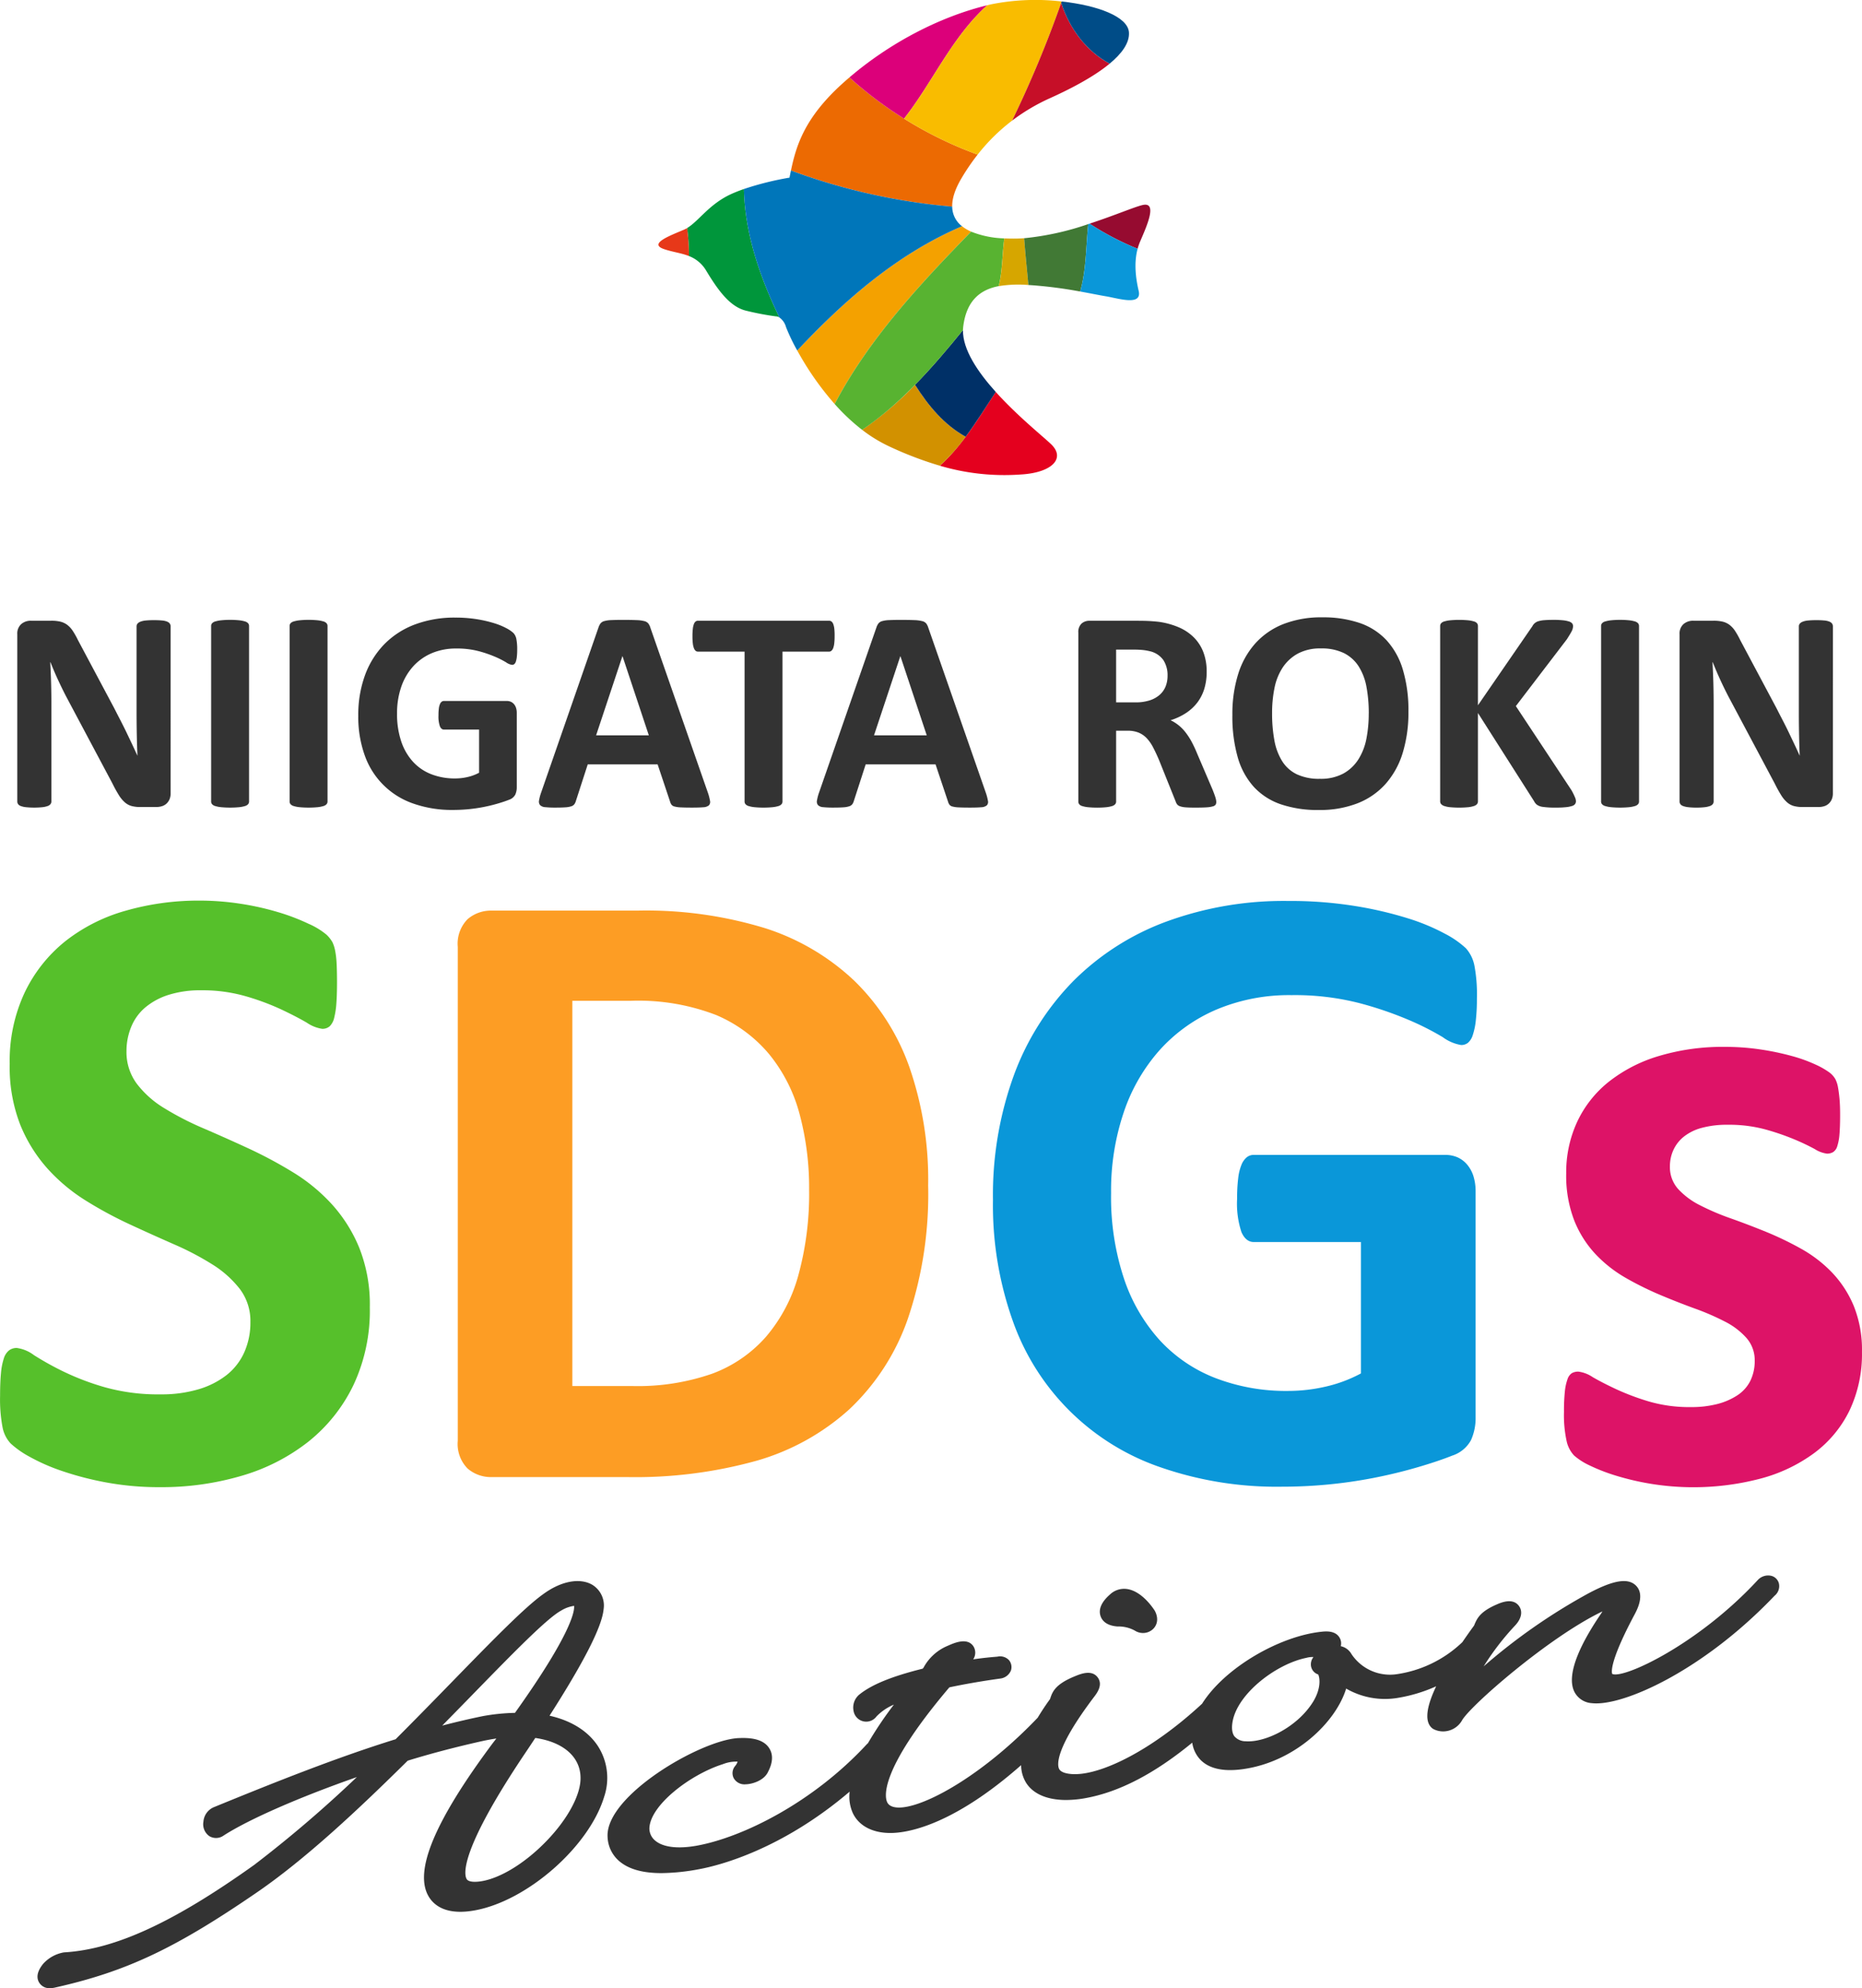 <svg xmlns="http://www.w3.org/2000/svg" width="520.756" height="555.803" viewBox="0 0 520.756 555.803">
  <g id="グループ_3552" data-name="グループ 3552" transform="translate(-460 -173.708)">
    <g id="グループ_1073" data-name="グループ 1073" transform="translate(460 173.708)">
      <g id="グループ_9" data-name="グループ 9" transform="translate(0 172.577)">
        <g id="グループ_8" data-name="グループ 8" transform="translate(0)">
          <g id="グループ_1" data-name="グループ 1" transform="translate(4.825)">
            <path id="パス_1" data-name="パス 1" d="M364.566,307.273a4.063,4.063,0,0,1-.323,1.647,3.46,3.46,0,0,1-.861,1.2,3.324,3.324,0,0,1-1.288.705,5.276,5.276,0,0,1-1.506.218h-4.5a9.1,9.1,0,0,1-2.43-.281,4.761,4.761,0,0,1-1.892-1.025,8.773,8.773,0,0,1-1.668-2.009,36.456,36.456,0,0,1-1.808-3.276l-12.941-24.313q-1.124-2.17-2.289-4.683t-2.081-4.883H330.9q.156,2.9.239,5.765t.081,5.929v27.209a1.249,1.249,0,0,1-.221.723,1.637,1.637,0,0,1-.765.544,6.061,6.061,0,0,1-1.465.341,22.743,22.743,0,0,1-4.712,0,5.636,5.636,0,0,1-1.447-.341,1.489,1.489,0,0,1-.723-.544,1.273,1.273,0,0,1-.2-.723v-46.74a3.514,3.514,0,0,1,1.1-2.831,4.037,4.037,0,0,1,2.716-.944h5.667a10.827,10.827,0,0,1,2.571.26,5.37,5.37,0,0,1,1.868.864,6.754,6.754,0,0,1,1.561,1.668,22.2,22.2,0,0,1,1.485,2.633L348.786,283.4q.882,1.733,1.746,3.4t1.668,3.335q.8,1.67,1.561,3.276t1.483,3.216h.042q-.125-2.81-.182-5.869t-.06-5.828V260.53a1.177,1.177,0,0,1,.242-.723,1.948,1.948,0,0,1,.8-.562,5.317,5.317,0,0,1,1.486-.343,23.342,23.342,0,0,1,2.373-.1,22.409,22.409,0,0,1,2.292.1,4.57,4.57,0,0,1,1.428.343,1.617,1.617,0,0,1,.7.562,1.322,1.322,0,0,1,.2.723Z" transform="translate(-321.674 -258.014)" fill="#333"/>
            <path id="パス_2" data-name="パス 2" d="M353.123,309.57a1.126,1.126,0,0,1-.26.723,1.819,1.819,0,0,1-.864.52,8.246,8.246,0,0,1-1.605.323,27.217,27.217,0,0,1-5.125,0,8.29,8.29,0,0,1-1.629-.323,1.819,1.819,0,0,1-.864-.52,1.112,1.112,0,0,1-.26-.723V260.46a1.118,1.118,0,0,1,.26-.723,1.85,1.85,0,0,1,.885-.52,8.89,8.89,0,0,1,1.629-.323,22.238,22.238,0,0,1,2.531-.122,23,23,0,0,1,2.573.122,8.438,8.438,0,0,1,1.605.323,1.861,1.861,0,0,1,.864.52,1.132,1.132,0,0,1,.26.723Z" transform="translate(-288.292 -258.064)" fill="#333"/>
            <path id="パス_3" data-name="パス 3" d="M361.556,309.57a1.112,1.112,0,0,1-.26.723,1.819,1.819,0,0,1-.864.52,8.244,8.244,0,0,1-1.605.323,27.188,27.188,0,0,1-5.123,0,8.29,8.29,0,0,1-1.629-.323,1.808,1.808,0,0,1-.864-.52,1.112,1.112,0,0,1-.26-.723V260.46a1.118,1.118,0,0,1,.26-.723,1.829,1.829,0,0,1,.885-.52,8.889,8.889,0,0,1,1.629-.323,22.191,22.191,0,0,1,2.529-.122,23,23,0,0,1,2.573.122,8.435,8.435,0,0,1,1.605.323,1.84,1.84,0,0,1,.864.52,1.118,1.118,0,0,1,.26.723Z" transform="translate(-274.781 -258.064)" fill="#333"/>
            <path id="パス_4" data-name="パス 4" d="M402.78,267.483a17.317,17.317,0,0,1-.1,2.011,6.271,6.271,0,0,1-.281,1.348,1.536,1.536,0,0,1-.442.7.993.993,0,0,1-.622.2,3.9,3.9,0,0,1-1.689-.723,25.555,25.555,0,0,0-3.1-1.561,33.374,33.374,0,0,0-4.6-1.561,23.894,23.894,0,0,0-6.208-.723,17.28,17.28,0,0,0-6.835,1.3,14.9,14.9,0,0,0-5.224,3.7,16.509,16.509,0,0,0-3.338,5.747,22.441,22.441,0,0,0-1.163,7.415,23.766,23.766,0,0,0,1.184,7.857,15.89,15.89,0,0,0,3.317,5.685,13.58,13.58,0,0,0,5.125,3.455,18.029,18.029,0,0,0,6.611,1.166,15.338,15.338,0,0,0,3.494-.4,12.825,12.825,0,0,0,3.216-1.2V289.834h-9.837q-.726,0-1.124-.905a8.281,8.281,0,0,1-.4-3.075,14.289,14.289,0,0,1,.1-1.886,4.455,4.455,0,0,1,.3-1.225,1.667,1.667,0,0,1,.481-.684,1.009,1.009,0,0,1,.643-.221h17.564a2.885,2.885,0,0,1,1.145.221,2.536,2.536,0,0,1,.882.663,3.04,3.04,0,0,1,.583,1.064,4.655,4.655,0,0,1,.2,1.428v20.7a4.944,4.944,0,0,1-.421,2.11,3.016,3.016,0,0,1-1.728,1.426q-1.3.523-3.237,1.088t-4,.963q-2.084.4-4.178.6t-4.241.2a32.506,32.506,0,0,1-11.151-1.787,21.9,21.9,0,0,1-13.565-13.464,31.766,31.766,0,0,1-1.808-11.073,32.176,32.176,0,0,1,1.928-11.474,24.353,24.353,0,0,1,5.464-8.64,23.642,23.642,0,0,1,8.541-5.445,31.46,31.46,0,0,1,11.153-1.889,37.723,37.723,0,0,1,6.148.463,35.119,35.119,0,0,1,4.842,1.127,19.332,19.332,0,0,1,3.437,1.426,8.782,8.782,0,0,1,1.907,1.327,3.39,3.39,0,0,1,.781,1.587A14.374,14.374,0,0,1,402.78,267.483Z" transform="translate(-262.957 -258.457)" fill="#333"/>
            <path id="パス_5" data-name="パス 5" d="M425.007,307.074a13.96,13.96,0,0,1,.6,2.292,1.385,1.385,0,0,1-.323,1.264,2.606,2.606,0,0,1-1.561.52q-1.124.1-3.093.1-2.049,0-3.192-.062a7.8,7.8,0,0,1-1.751-.239,1.576,1.576,0,0,1-.843-.5,2.682,2.682,0,0,1-.4-.843l-3.494-10.448H391.411l-3.294,10.167a3.284,3.284,0,0,1-.424.944,1.706,1.706,0,0,1-.843.6,6.234,6.234,0,0,1-1.647.3c-.71.052-1.642.081-2.794.081a26.179,26.179,0,0,1-2.89-.122,2.191,2.191,0,0,1-1.447-.583,1.553,1.553,0,0,1-.281-1.3,13,13,0,0,1,.6-2.25l16.034-46.136a4.127,4.127,0,0,1,.562-1.1,2.013,2.013,0,0,1,1.028-.643,7.935,7.935,0,0,1,1.946-.281q1.245-.062,3.3-.062,2.365,0,3.775.062a10.022,10.022,0,0,1,2.188.281,2.105,2.105,0,0,1,1.127.663,3.857,3.857,0,0,1,.583,1.2Zm-23.868-38.136H401.1l-7.355,22.115h14.749Z" transform="translate(-231.857 -258.06)" fill="#333"/>
            <path id="パス_6" data-name="パス 6" d="M434.016,263.206a17.5,17.5,0,0,1-.1,1.99,5.64,5.64,0,0,1-.3,1.327,1.766,1.766,0,0,1-.5.744,1.036,1.036,0,0,1-.663.242H419.438v41.916a1.126,1.126,0,0,1-.26.723,1.819,1.819,0,0,1-.864.52,8.287,8.287,0,0,1-1.629.323,26.96,26.96,0,0,1-5.1,0,8.226,8.226,0,0,1-1.626-.323,1.8,1.8,0,0,1-.864-.52,1.112,1.112,0,0,1-.26-.723V267.506H395.825a1,1,0,0,1-.684-.242,1.8,1.8,0,0,1-.481-.744,5.163,5.163,0,0,1-.3-1.327,16.917,16.917,0,0,1-.1-1.99,17.976,17.976,0,0,1,.1-2.05,5.06,5.06,0,0,1,.3-1.345,1.672,1.672,0,0,1,.481-.726,1.077,1.077,0,0,1,.684-.219h36.65a1.108,1.108,0,0,1,.663.219,1.633,1.633,0,0,1,.5.726,5.562,5.562,0,0,1,.3,1.345A18.011,18.011,0,0,1,434.016,263.206Z" transform="translate(-205.42 -257.916)" fill="#333"/>
            <path id="パス_7" data-name="パス 7" d="M454.882,307.074a14.28,14.28,0,0,1,.6,2.292,1.391,1.391,0,0,1-.32,1.264,2.64,2.64,0,0,1-1.561.52q-1.128.1-3.093.1-2.049,0-3.195-.062a7.756,7.756,0,0,1-1.748-.239,1.56,1.56,0,0,1-.84-.5,2.6,2.6,0,0,1-.4-.843l-3.5-10.448H421.291L418,309.324a3.286,3.286,0,0,1-.424.944,1.7,1.7,0,0,1-.846.6,6.234,6.234,0,0,1-1.647.3c-.713.052-1.642.081-2.792.081a26.271,26.271,0,0,1-2.9-.122,2.2,2.2,0,0,1-1.447-.583,1.551,1.551,0,0,1-.278-1.3,13,13,0,0,1,.6-2.25L424.3,260.862a3.981,3.981,0,0,1,.562-1.1,2,2,0,0,1,1.025-.643,7.957,7.957,0,0,1,1.951-.281q1.241-.062,3.294-.062,2.369,0,3.775.062a10.045,10.045,0,0,1,2.191.281,2.1,2.1,0,0,1,1.127.663,4.005,4.005,0,0,1,.583,1.2Zm-23.873-38.136h-.039l-7.352,22.115h14.749Z" transform="translate(-184.003 -258.06)" fill="#333"/>
            <path id="パス_8" data-name="パス 8" d="M474.324,309.5a1.569,1.569,0,0,1-.161.744,1.3,1.3,0,0,1-.762.5,7.7,7.7,0,0,1-1.769.281q-1.167.078-3.177.081-1.686,0-2.693-.081a5.99,5.99,0,0,1-1.587-.3,1.711,1.711,0,0,1-.825-.562,3.017,3.017,0,0,1-.4-.822l-4.665-11.614q-.843-1.971-1.647-3.5a11.232,11.232,0,0,0-1.787-2.552,6.589,6.589,0,0,0-2.271-1.545,7.851,7.851,0,0,0-2.974-.52h-3.291v19.815a1.126,1.126,0,0,1-.26.723,1.82,1.82,0,0,1-.864.52,8.311,8.311,0,0,1-1.608.323,27.158,27.158,0,0,1-5.123,0,8.285,8.285,0,0,1-1.629-.323,1.658,1.658,0,0,1-.843-.52,1.165,1.165,0,0,1-.242-.723V262.2a3.216,3.216,0,0,1,.905-2.552,3.27,3.27,0,0,1,2.227-.78h13.464q2.049,0,3.382.081c.882.055,1.689.122,2.409.2a22.011,22.011,0,0,1,5.646,1.525,13.561,13.561,0,0,1,4.262,2.833,11.821,11.821,0,0,1,2.672,4.139,15.116,15.116,0,0,1,.926,5.484,16.125,16.125,0,0,1-.663,4.764,12.246,12.246,0,0,1-1.951,3.838,12.849,12.849,0,0,1-3.174,2.932,17.185,17.185,0,0,1-4.3,2.011,11.985,11.985,0,0,1,2.188,1.366,11.677,11.677,0,0,1,1.928,1.949,18.917,18.917,0,0,1,1.709,2.6,34.09,34.09,0,0,1,1.561,3.317l4.384,10.248q.6,1.53.8,2.23A4.463,4.463,0,0,1,474.324,309.5ZM460.7,274.211a7.751,7.751,0,0,0-1.166-4.342,6.345,6.345,0,0,0-3.817-2.49,14.989,14.989,0,0,0-1.821-.323,26.408,26.408,0,0,0-2.831-.122h-4.753v14.749H451.7a12.943,12.943,0,0,0,3.939-.541,7.832,7.832,0,0,0,2.81-1.527,6.249,6.249,0,0,0,1.689-2.342A7.957,7.957,0,0,0,460.7,274.211Z" transform="translate(-138.988 -257.909)" fill="#333"/>
            <path id="パス_9" data-name="パス 9" d="M501.541,284.834a38.561,38.561,0,0,1-1.608,11.575,23.353,23.353,0,0,1-4.782,8.658,20.582,20.582,0,0,1-7.857,5.424,29.053,29.053,0,0,1-10.831,1.868,31.928,31.928,0,0,1-10.589-1.587,18.333,18.333,0,0,1-7.545-4.842,20.735,20.735,0,0,1-4.522-8.279,41.559,41.559,0,0,1-1.506-11.895,37.29,37.29,0,0,1,1.608-11.354,23.128,23.128,0,0,1,4.782-8.586,20.882,20.882,0,0,1,7.857-5.427A28.984,28.984,0,0,1,477.42,258.5a31.744,31.744,0,0,1,10.428,1.561,18.391,18.391,0,0,1,7.545,4.821,21.046,21.046,0,0,1,4.581,8.221A39.63,39.63,0,0,1,501.541,284.834Zm-11.094.562a40,40,0,0,0-.643-7.454,16.114,16.114,0,0,0-2.191-5.747,10.486,10.486,0,0,0-4.119-3.7,14.165,14.165,0,0,0-6.431-1.3,13.163,13.163,0,0,0-6.5,1.465,12,12,0,0,0-4.223,3.918,16.174,16.174,0,0,0-2.269,5.724,34.862,34.862,0,0,0-.663,6.934,41.253,41.253,0,0,0,.643,7.654,16.442,16.442,0,0,0,2.17,5.807,9.942,9.942,0,0,0,4.1,3.679,14.606,14.606,0,0,0,6.47,1.267,13.283,13.283,0,0,0,6.5-1.449,11.633,11.633,0,0,0,4.22-3.939,16.587,16.587,0,0,0,2.271-5.807,36.1,36.1,0,0,0,.656-7.04Z" transform="translate(-112.461 -258.499)" fill="#333"/>
            <path id="パス_10" data-name="パス 10" d="M512.608,309.457a1.4,1.4,0,0,1-.221.78,1.612,1.612,0,0,1-.843.562,8.1,8.1,0,0,1-1.707.341,25.226,25.226,0,0,1-2.734.122,24.5,24.5,0,0,1-3.757-.2,3.7,3.7,0,0,1-1.649-.6,2.83,2.83,0,0,1-.781-.963L485.2,284.819V309.5a1.255,1.255,0,0,1-.242.762,1.837,1.837,0,0,1-.846.544,7.54,7.54,0,0,1-1.605.341,27.178,27.178,0,0,1-5.123,0,7.406,7.406,0,0,1-1.629-.341,1.951,1.951,0,0,1-.864-.544,1.16,1.16,0,0,1-.26-.762v-48.99a1.167,1.167,0,0,1,.26-.765,1.8,1.8,0,0,1,.864-.52,8.243,8.243,0,0,1,1.629-.323,27.183,27.183,0,0,1,5.123,0,8.447,8.447,0,0,1,1.605.323,1.674,1.674,0,0,1,.846.52,1.257,1.257,0,0,1,.242.765v22.143l15.231-22.115a2.74,2.74,0,0,1,1.725-1.4,7.815,7.815,0,0,1,1.647-.278c.666-.055,1.524-.083,2.57-.083a24.437,24.437,0,0,1,2.654.122,8.115,8.115,0,0,1,1.668.341,1.835,1.835,0,0,1,.864.544,1.188,1.188,0,0,1,.239.723,3.123,3.123,0,0,1-.362,1.408q-.363.722-1.366,2.289L495.8,282.883l15.553,23.512a18.459,18.459,0,0,1,1.067,2.188A2.891,2.891,0,0,1,512.608,309.457Z" transform="translate(-76.679 -258.07)" fill="#333"/>
            <path id="パス_11" data-name="パス 11" d="M502.542,309.57a1.126,1.126,0,0,1-.26.723,1.819,1.819,0,0,1-.864.52,8.332,8.332,0,0,1-1.611.323,27.189,27.189,0,0,1-5.123,0,8.255,8.255,0,0,1-1.629-.323,1.838,1.838,0,0,1-.864-.52,1.1,1.1,0,0,1-.26-.723V260.46a1.1,1.1,0,0,1,.26-.723,1.809,1.809,0,0,1,.882-.52,8.889,8.889,0,0,1,1.629-.323,22.235,22.235,0,0,1,2.531-.122,22.957,22.957,0,0,1,2.571.122,8.488,8.488,0,0,1,1.61.323,1.84,1.84,0,0,1,.864.52,1.132,1.132,0,0,1,.26.723Z" transform="translate(-48.971 -258.064)" fill="#333"/>
            <path id="パス_12" data-name="パス 12" d="M543.25,307.273a4.062,4.062,0,0,1-.323,1.647,3.467,3.467,0,0,1-.864,1.2,3.333,3.333,0,0,1-1.285.705,5.277,5.277,0,0,1-1.507.218h-4.5a9.1,9.1,0,0,1-2.43-.281,4.782,4.782,0,0,1-1.889-1.025,8.768,8.768,0,0,1-1.668-2.009,36.466,36.466,0,0,1-1.808-3.276l-12.941-24.313q-1.132-2.17-2.289-4.683t-2.081-4.883h-.081q.16,2.9.242,5.765t.081,5.929v27.209a1.231,1.231,0,0,1-.221.723,1.654,1.654,0,0,1-.765.544,6.061,6.061,0,0,1-1.465.341,19.018,19.018,0,0,1-2.37.122,18.537,18.537,0,0,1-2.341-.122,5.66,5.66,0,0,1-1.447-.341,1.488,1.488,0,0,1-.723-.544,1.293,1.293,0,0,1-.2-.723v-46.74a3.513,3.513,0,0,1,1.1-2.831,4.041,4.041,0,0,1,2.716-.944h5.664a10.812,10.812,0,0,1,2.57.26,5.312,5.312,0,0,1,1.871.864,6.755,6.755,0,0,1,1.561,1.668,22.165,22.165,0,0,1,1.483,2.633L527.474,283.4q.878,1.733,1.746,3.4t1.67,3.335q.8,1.67,1.561,3.276t1.486,3.216h.039q-.121-2.81-.18-5.869t-.06-5.828V260.53a1.173,1.173,0,0,1,.24-.723,1.948,1.948,0,0,1,.807-.562,5.3,5.3,0,0,1,1.485-.343,23.26,23.26,0,0,1,2.37-.1,21.754,21.754,0,0,1,2.292.1,4.586,4.586,0,0,1,1.428.343,1.659,1.659,0,0,1,.7.562,1.367,1.367,0,0,1,.2.723Z" transform="translate(-35.465 -258.014)" fill="#333"/>
          </g>
          <g id="グループ_1010" data-name="グループ 1010" transform="translate(10.488 267.834)">
            <path id="パス_1351" data-name="パス 1351" d="M467.055,399.689c9.736-15.207,14.689-24.966,15.121-29.769a6.772,6.772,0,0,0-3.223-6.866c-3.455-1.967-8.646-.988-13.508,2.539-5.193,3.64-14.231,12.91-25.676,24.649-4.933,5.058-10.253,10.516-15.766,16.026-16.57,5.131-34.184,12.186-50.663,18.925a4.784,4.784,0,0,0-3.086,4.121,4.049,4.049,0,0,0,1.683,4.059,3.646,3.646,0,0,0,3.975-.187c7.092-4.571,21.311-10.763,37.254-16.339A346.494,346.494,0,0,1,384.453,441.4c-22.5,16.058-38.864,23.595-53.062,24.443a2.713,2.713,0,0,0-.325.042,10.126,10.126,0,0,0-5.672,3.21c-.6.773-2.425,3.117-1.03,5.274a3.309,3.309,0,0,0,2.969,1.488,6.788,6.788,0,0,0,1.582-.208c19.713-4.439,33.271-10.81,55.791-26.217,14.205-9.647,29.514-24.157,42.678-37.168,6.473-2,13.519-3.845,20.939-5.5,1.275-.276,2.563-.513,3.858-.7q-.461.6-.942,1.212c-16.406,21.977-22.263,36.073-17.9,43.092,1.548,2.5,5.058,5.177,12.878,3.728h0c14.7-2.7,31.918-17.85,36.119-31.762a16.437,16.437,0,0,0-1.811-14.242C477.761,403.94,473.059,401.031,467.055,399.689Zm-20.907,46.438c-1.868-.01-2.2-.64-2.31-.846-.744-1.407-1.764-8.091,16.362-35.066,1.012-1.5,1.951-2.917,2.87-4.306,7.735,1.111,12.538,5.214,12.65,10.966.156,4.732-3.45,11.531-9.41,17.736C459.64,441.56,451.712,446.082,446.147,446.126Zm27.773-77.146c.154,1.358-.562,7.524-16.536,29.914a56.37,56.37,0,0,0-8.965.905c-3.6.734-7.373,1.613-11.375,2.651,2.971-3.018,5.841-5.958,8.578-8.765,11.127-11.406,20.738-21.259,24.677-23.382A9.464,9.464,0,0,1,473.921,368.981Z" transform="translate(-323.851 -360.469)" fill="#333"/>
            <path id="パス_1352" data-name="パス 1352" d="M442.842,373.4a1.6,1.6,0,0,0,.3.008,9.537,9.537,0,0,1,4.678,1.147,4.21,4.21,0,0,0,2.3.682,4.057,4.057,0,0,0,2.711-1.02c1.4-1.254,1.662-3.239.575-5.222-.588-.921-3.736-5.544-7.829-6.062a5.728,5.728,0,0,0-4.688,1.532c-2.381,2.092-3.27,4.116-2.649,6.015C438.63,371.66,439.743,373.128,442.842,373.4Z" transform="translate(-140.941 -359.137)" fill="#333"/>
            <path id="パス_1353" data-name="パス 1353" d="M712.743,363.7a2.942,2.942,0,0,0-2.1-2.133,3.931,3.931,0,0,0-3.775,1.132c-16.6,17.965-37.519,27.75-40.732,26.29-.133-.255-1.082-2.9,6.229-16.6.731-1.371,2.945-5.547.393-8.1-2.2-2.2-6.262-1.551-13.2,2.126a165.032,165.032,0,0,0-29.389,20.457,73.658,73.658,0,0,1,8.846-11.484c1.727-1.86,2.12-3.869,1.048-5.372-1.743-2.44-5.123-.947-6.395-.385-4.233,1.865-5.253,3.616-6,5.393a4.674,4.674,0,0,1-.2.461c-1.09,1.493-2.188,3.047-3.262,4.621a33.449,33.449,0,0,1-18.587,8.986,12.938,12.938,0,0,1-12.394-5.62,4.572,4.572,0,0,0-2.61-2.136c-.133-.044-.27-.083-.409-.117a3.118,3.118,0,0,0-.242-2.2c-1.145-2.25-4.027-1.949-5.1-1.834-11.788,1.212-27.1,10.053-33.442,20.124-14.309,13.248-27.815,19.531-35.188,19.687-1.444.055-4.142-.146-4.8-1.457-.513-1.02-1.327-5.487,9.8-20.161.767-1.007,2.57-3.367.96-5.464-1.691-2.2-4.761-.934-6.4-.258-5.12,2.1-6.13,4.04-6.78,6a1.867,1.867,0,0,1-.154.406c-1.324,1.819-2.425,3.515-3.421,5.162-14.52,15.233-30.094,24.258-37.746,25.06-1.267.138-3.51.154-4.306-1.356-.645-1.218-2.8-8.45,17.356-32.194,4.488-.947,9.119-1.746,14.224-2.456a3.684,3.684,0,0,0,3-2.274,3.061,3.061,0,0,0-.528-2.844,3.409,3.409,0,0,0-3.289-1c-2.248.174-4.5.424-6.744.744a3.331,3.331,0,0,0-.016-3.752c-1.753-2.4-5.279-.843-7.113-.031a13.574,13.574,0,0,0-6.8,6.179c-.073.07-.146.146-.216.219-8.518,2.118-14.112,4.389-17.572,7.129a4.7,4.7,0,0,0-1.743,4.678,3.58,3.58,0,0,0,6.416,1.543,14.544,14.544,0,0,1,4.857-3.3,107.38,107.38,0,0,0-7.269,10.81,3.168,3.168,0,0,0-.278.242c-15.1,16.344-34.72,26.017-47.463,28.356-5.269.965-9.405.5-11.645-1.314a4.441,4.441,0,0,1-1.722-3.359c0-6.429,11.258-15.16,20.6-18.11a9.97,9.97,0,0,1,4.077-.69,3.677,3.677,0,0,1-.721,1.254,3.1,3.1,0,0,0-.388,3.333,3.438,3.438,0,0,0,3.364,1.748c1.821-.036,5.146-1.046,6.255-3.476,1.363-2.612,1.47-4.844.32-6.629-1.826-2.836-5.877-2.95-8.8-2.8-10.7.7-37.074,16.183-36.4,27.62a9.346,9.346,0,0,0,3.593,7.035c2.6,2.053,6.4,3.075,11.476,3.075a59.409,59.409,0,0,0,10.563-1.1c5.471-1.007,22.924-5.378,42.072-21.677a11.253,11.253,0,0,0,.939,6.119c1.72,3.484,5.5,5.443,10.433,5.443.258,0,.518-.005.783-.016,4.935-.193,17.312-2.654,35.8-18.94a9.532,9.532,0,0,0,1.379,4.9c1.993,3.166,5.947,4.831,11.2,4.831a30.584,30.584,0,0,0,5.539-.541c9.366-1.717,19.2-6.829,29.74-15.483a8.627,8.627,0,0,0,2.474,4.969c1.876,1.8,4.6,2.7,8.141,2.7a26.223,26.223,0,0,0,3.949-.325c14.086-2.1,25.564-12.912,28.481-22.468a21.671,21.671,0,0,0,14.614,2.578,43.047,43.047,0,0,0,10.563-3.213c-2.459,5.167-3.432,9.517-1.309,11.552a2.623,2.623,0,0,0,.7.484,5.9,5.9,0,0,0,2.55.578,6.1,6.1,0,0,0,5.268-3.049c2.175-3.981,23.931-23.012,38.9-30.31.143-.07.276-.135.4-.2-.167.278-.359.583-.586.918-4.691,6.9-9.769,16.222-7.334,21.433a5.866,5.866,0,0,0,4.964,3.309c8.508.983,30.992-8.947,51.082-30.024A3.44,3.44,0,0,0,712.743,363.7ZM563.577,407.809a4.116,4.116,0,0,1-3.127-1.395c-.708-.97-.845-2.6-.4-4.6,1.782-7.805,12.41-15.7,20.554-17.33a6.039,6.039,0,0,1,1.644-.226c.107,0,.216,0,.323.01a3.235,3.235,0,0,0-.7,2.464,2.961,2.961,0,0,0,2.022,2.4c.484,1,.843,3.936-1.441,7.662C578.04,403.872,569.067,408.227,563.577,407.809Z" transform="translate(-225.713 -361.444)" fill="#333"/>
          </g>
          <g id="グループ_4" data-name="グループ 4" transform="translate(0 79.182)">
            <path id="パス_19" data-name="パス 19" d="M423.249,402.619a48.926,48.926,0,0,1-4.649,21.906A45.41,45.41,0,0,1,406,440.25a54.916,54.916,0,0,1-18.6,9.486,79.192,79.192,0,0,1-22.762,3.182,81.087,81.087,0,0,1-15.238-1.345,86.659,86.659,0,0,1-12.421-3.244,54.1,54.1,0,0,1-9-3.978,25.781,25.781,0,0,1-5.2-3.671,9.135,9.135,0,0,1-2.263-4.589,41.68,41.68,0,0,1-.674-8.627q0-3.789.245-6.364a18.169,18.169,0,0,1,.8-4.163,4.559,4.559,0,0,1,1.467-2.261,3.535,3.535,0,0,1,2.144-.674,10.188,10.188,0,0,1,4.834,2.019,84.344,84.344,0,0,0,8.016,4.467,72.22,72.22,0,0,0,11.687,4.467,55.256,55.256,0,0,0,15.725,2.019,36.274,36.274,0,0,0,10.526-1.408,23.5,23.5,0,0,0,7.894-3.978,16.875,16.875,0,0,0,4.956-6.366,20.32,20.32,0,0,0,1.714-8.445,14.8,14.8,0,0,0-2.937-9.239,29.235,29.235,0,0,0-7.649-6.855,79.783,79.783,0,0,0-10.709-5.627q-6-2.63-12.361-5.57a112.177,112.177,0,0,1-12.361-6.671,49.82,49.82,0,0,1-10.709-8.934,42.038,42.038,0,0,1-7.649-12.3,44.369,44.369,0,0,1-2.94-17.01,44.987,44.987,0,0,1,4.225-20.01,41.04,41.04,0,0,1,11.38-14.309,48.45,48.45,0,0,1,16.885-8.5,73.975,73.975,0,0,1,20.621-2.812,75.2,75.2,0,0,1,11.26.856,77.054,77.054,0,0,1,10.524,2.326,58.6,58.6,0,0,1,8.69,3.3,20.577,20.577,0,0,1,5.021,3.057,8.919,8.919,0,0,1,1.65,2.081,9.886,9.886,0,0,1,.736,2.263,24.281,24.281,0,0,1,.427,3.549q.117,2.143.122,5.326,0,3.551-.182,5.984a22.766,22.766,0,0,1-.614,4.038,4.833,4.833,0,0,1-1.223,2.326,3.031,3.031,0,0,1-2.144.734,10.215,10.215,0,0,1-4.285-1.712q-2.931-1.713-7.217-3.733a68.873,68.873,0,0,0-9.915-3.671,43.805,43.805,0,0,0-12.358-1.652,29.577,29.577,0,0,0-9.181,1.283,18.972,18.972,0,0,0-6.546,3.549,14,14,0,0,0-3.916,5.445,17.761,17.761,0,0,0-1.3,6.731,14.81,14.81,0,0,0,2.878,9.106,27.559,27.559,0,0,0,7.711,6.855,82.857,82.857,0,0,0,10.953,5.63q6.119,2.63,12.488,5.568A122.524,122.524,0,0,1,401.7,364.85a50.058,50.058,0,0,1,10.891,8.932A41.632,41.632,0,0,1,420.3,386.01,42.85,42.85,0,0,1,423.249,402.619Z" transform="translate(-319.82 -288.934)" fill="#56c02b"/>
            <path id="パス_20" data-name="パス 20" d="M500.611,366.888a108.394,108.394,0,0,1-5.687,37.264,63.268,63.268,0,0,1-16.341,25.27A65.5,65.5,0,0,1,452.7,443.8a126.626,126.626,0,0,1-36.286,4.589H378.6A9.993,9.993,0,0,1,371.806,446a9.775,9.775,0,0,1-2.75-7.769V300.188a9.787,9.787,0,0,1,2.75-7.769,10.006,10.006,0,0,1,6.793-2.388h40.634a113.64,113.64,0,0,1,35.919,4.956,65.08,65.08,0,0,1,24.841,14.687,62.974,62.974,0,0,1,15.35,24.048A95.94,95.94,0,0,1,500.611,366.888Zm-33.289,1.1a79.679,79.679,0,0,0-2.63-20.928,44.6,44.6,0,0,0-8.445-16.765,39.178,39.178,0,0,0-14.931-11.076,60.577,60.577,0,0,0-23.936-3.978H401.1V422.936h16.765a63.254,63.254,0,0,0,22.273-3.426,37.237,37.237,0,0,0,15.116-10.342,44.647,44.647,0,0,0,9.054-17.195,86.085,86.085,0,0,0,3.01-23.983Z" transform="translate(-241.028 -287.225)" fill="#fd9d24"/>
            <path id="パス_21" data-name="パス 21" d="M561.914,316.278a53.326,53.326,0,0,1-.307,6.119,19.335,19.335,0,0,1-.858,4.1,4.582,4.582,0,0,1-1.348,2.141,3.007,3.007,0,0,1-1.9.614,11.929,11.929,0,0,1-5.138-2.2,76.93,76.93,0,0,0-9.423-4.774,101.589,101.589,0,0,0-14.01-4.774,72.827,72.827,0,0,0-18.909-2.2,52.423,52.423,0,0,0-20.814,3.978,45.2,45.2,0,0,0-15.909,11.26,50.2,50.2,0,0,0-10.147,17.5,68.372,68.372,0,0,0-3.549,22.58,72.435,72.435,0,0,0,3.609,23.936,48.515,48.515,0,0,0,10.095,17.32,41.583,41.583,0,0,0,15.61,10.524,54.987,54.987,0,0,0,20.129,3.549,46.744,46.744,0,0,0,10.649-1.223,39,39,0,0,0,9.79-3.671V384.324H499.5q-2.2,0-3.429-2.755a25.3,25.3,0,0,1-1.22-9.366,44.731,44.731,0,0,1,.307-5.752,14.1,14.1,0,0,1,.916-3.734,5.273,5.273,0,0,1,1.47-2.081,3.09,3.09,0,0,1,1.959-.671h53.481a8.649,8.649,0,0,1,3.491.671,7.635,7.635,0,0,1,2.69,2.019,9.348,9.348,0,0,1,1.774,3.244,14.129,14.129,0,0,1,.611,4.345v63.024a15.036,15.036,0,0,1-1.283,6.426A9.162,9.162,0,0,1,555,444.038q-3.977,1.592-9.85,3.3t-12.176,2.94q-6.307,1.222-12.725,1.834t-12.915.611a98.991,98.991,0,0,1-33.958-5.445,66.673,66.673,0,0,1-41.3-41,96.582,96.582,0,0,1-5.508-33.716,97.932,97.932,0,0,1,5.875-34.938,73.952,73.952,0,0,1,16.651-26.314,71.944,71.944,0,0,1,26.017-16.581,95.488,95.488,0,0,1,33.958-5.752,114.331,114.331,0,0,1,18.732,1.41,105.764,105.764,0,0,1,14.747,3.426,58.091,58.091,0,0,1,10.464,4.342,26.483,26.483,0,0,1,5.815,4.038,10.189,10.189,0,0,1,2.386,4.834A43.391,43.391,0,0,1,561.914,316.278Z" transform="translate(-148.86 -288.871)" fill="#0a97d9"/>
            <path id="パス_22" data-name="パス 22" d="M571.291,389.936a36.762,36.762,0,0,1-3.489,16.391,32.622,32.622,0,0,1-9.85,11.872,44.438,44.438,0,0,1-15.054,7.16,74.016,74.016,0,0,1-40.506-.859,51.572,51.572,0,0,1-7.342-2.862,18.023,18.023,0,0,1-4.282-2.755,8.492,8.492,0,0,1-2.081-4.038,33.8,33.8,0,0,1-.734-8.138,51.921,51.921,0,0,1,.245-5.69,14.422,14.422,0,0,1,.734-3.426,3.19,3.19,0,0,1,1.223-1.712,3.582,3.582,0,0,1,1.837-.429,9.188,9.188,0,0,1,3.978,1.527q2.63,1.534,6.546,3.367a68.881,68.881,0,0,0,9.106,3.427,40.281,40.281,0,0,0,11.809,1.592,28.99,28.99,0,0,0,7.4-.858,18.686,18.686,0,0,0,5.63-2.448,10.368,10.368,0,0,0,3.611-4.038,12.5,12.5,0,0,0,1.223-5.63,9.386,9.386,0,0,0-2.263-6.3,20.193,20.193,0,0,0-5.984-4.587,69.791,69.791,0,0,0-8.445-3.671q-4.714-1.709-9.668-3.793a87.961,87.961,0,0,1-9.668-4.774,36.675,36.675,0,0,1-8.445-6.608,29.956,29.956,0,0,1-5.984-9.423,34.643,34.643,0,0,1-2.263-13.219,33.48,33.48,0,0,1,3.06-14.38,31.218,31.218,0,0,1,8.809-11.187,41.766,41.766,0,0,1,14.01-7.217,62.188,62.188,0,0,1,18.54-2.57,66.672,66.672,0,0,1,9.975.734,73.337,73.337,0,0,1,8.752,1.837,41.991,41.991,0,0,1,6.609,2.386,21.823,21.823,0,0,1,3.853,2.2,6.162,6.162,0,0,1,1.652,1.837,7.924,7.924,0,0,1,.734,2.2q.242,1.284.429,3.182t.182,4.712c0,2.2-.065,4-.182,5.383a14.4,14.4,0,0,1-.614,3.3,2.94,2.94,0,0,1-1.166,1.652,3.316,3.316,0,0,1-1.712.427,8.338,8.338,0,0,1-3.427-1.283,62.115,62.115,0,0,0-5.815-2.753,68.484,68.484,0,0,0-8.065-2.753,38.794,38.794,0,0,0-10.462-1.285,26.918,26.918,0,0,0-7.22.859,13.738,13.738,0,0,0-5.018,2.448,10.26,10.26,0,0,0-2.937,3.733,10.854,10.854,0,0,0-.981,4.587,9.121,9.121,0,0,0,2.326,6.364,21.24,21.24,0,0,0,6.119,4.53,68.737,68.737,0,0,0,8.627,3.671q4.831,1.717,9.79,3.733a90.324,90.324,0,0,1,9.793,4.712,37.042,37.042,0,0,1,8.627,6.611,30.576,30.576,0,0,1,6.119,9.366A32.72,32.72,0,0,1,571.291,389.936Z" transform="translate(-50.545 -263.765)" fill="#dd1367"/>
          </g>
        </g>
      </g>
      <g id="グループ_1072" data-name="グループ 1072" transform="translate(184.155)">
        <g id="グループ_6" data-name="グループ 6">
          <path id="パス_23" data-name="パス 23" d="M965.206,783.155a63.566,63.566,0,0,0,22.51,2.459c8.861-.474,12.683-4.5,8.66-8.417-2.143-2.09-9.428-7.884-15.535-14.668C976.041,769.816,971.576,777.437,965.206,783.155Z" transform="translate(-886.508 -652.961)" fill="#e4001e" fill-rule="evenodd"/>
          <g id="グループ_5" data-name="グループ 5" transform="translate(56.969 92.267)">
            <path id="パス_24" data-name="パス 24" d="M970.5,761.658a97.082,97.082,0,0,1-14.791,12.591,40.058,40.058,0,0,0,7.451,4.572,99.322,99.322,0,0,0,14.277,5.455,53.494,53.494,0,0,0,6.871-7.637c.114-.151.227-.307.341-.46C978.583,772.783,974.276,767.591,970.5,761.658Z" transform="translate(-955.706 -746.35)" fill="#d29100" fill-rule="evenodd"/>
            <path id="パス_25" data-name="パス 25" d="M975.58,754.965c-4.261,5.253-8.668,10.473-13.407,15.308,3.778,5.933,8.085,11.125,14.148,14.521,2.983-4,5.65-8.318,8.424-12.529C979.7,766.666,975.467,760.393,975.58,754.965Z" transform="translate(-947.382 -754.965)" fill="#003067" fill-rule="evenodd"/>
          </g>
          <path id="パス_26" data-name="パス 26" d="M961.282,725.905c-10.528,9.549-12.829,17.3-14.281,24.2A171.95,171.95,0,0,0,992.093,760.2c-.046-2.17.741-4.774,2.557-7.857a59.953,59.953,0,0,1,4.559-6.683,109.615,109.615,0,0,1-20.578-10.05c-.039.05-.075.1-.114.149.039-.049.075-.1.114-.149a108.805,108.805,0,0,1-15.286-11.519C962.648,724.686,961.957,725.292,961.282,725.905Z" transform="translate(-909.942 -702.441)" fill="#ec6a02" fill-rule="evenodd"/>
          <path id="パス_27" data-name="パス 27" d="M992.7,715.267c-13.653,3.323-27.513,10.75-38.549,20.178a108.816,108.816,0,0,0,15.286,11.518C977.456,736.771,982.746,724.235,992.7,715.267Z" transform="translate(-900.744 -713.797)" fill="#dc007a" fill-rule="evenodd"/>
          <path id="パス_28" data-name="パス 28" d="M984.917,715.888c-.274.064-.549.14-.823.206-9.949,8.968-15.24,21.5-23.264,31.7a109.657,109.657,0,0,0,20.578,10.05,53.113,53.113,0,0,1,9.638-9.5,318.719,318.719,0,0,0,13.874-33.307A63.016,63.016,0,0,0,984.917,715.888Z" transform="translate(-892.141 -714.624)" fill="#f9bc00" fill-rule="evenodd"/>
          <path id="パス_29" data-name="パス 29" d="M987.771,714.976a316.009,316.009,0,0,1-13.73,32.915,54.311,54.311,0,0,1,10.562-6.257c4.83-2.18,11.888-5.661,16.726-9.67C994.9,728.564,990.1,722.208,987.771,714.976Z" transform="translate(-875.136 -714.172)" fill="#c60f28" fill-rule="evenodd"/>
          <path id="パス_30" data-name="パス 30" d="M998.993,723.432c-.3-4.41-8.833-7.548-18.805-8.627l-.144.391c2.326,7.232,7.129,13.588,13.559,16.987C996.921,729.432,999.2,726.433,998.993,723.432Z" transform="translate(-867.409 -714.392)" fill="#004c87" fill-rule="evenodd"/>
          <path id="パス_31" data-name="パス 31" d="M993.853,742.276c-18.042,7.721-32.728,20.541-46.083,34.738a82.579,82.579,0,0,0,10.459,14.956c9.524-18.142,23.945-33.611,38.172-48.185A11.461,11.461,0,0,1,993.853,742.276Z" transform="translate(-908.952 -679.031)" fill="#f4a100" fill-rule="evenodd"/>
          <path id="パス_32" data-name="パス 32" d="M990.514,742.936c-14.226,14.574-28.647,30.043-38.171,48.185a56.192,56.192,0,0,0,7.692,7.227c10.907-7.39,19.83-17.584,28.2-27.9.009-.334.029-.663.071-.988.929-7.469,4.959-10.338,9.934-11.294,1.056-4.414.956-8.956,1.548-13.346A26.678,26.678,0,0,1,990.514,742.936Z" transform="translate(-903.065 -678.181)" fill="#58b331" fill-rule="evenodd"/>
          <path id="パス_33" data-name="パス 33" d="M948.457,738.369c-.59.231-1.169.471-1.727.723-6.244,2.817-9.11,7.557-12.429,9.549a59.6,59.6,0,0,1,.517,7.825,9.581,9.581,0,0,1,4.87,4.169c2.795,4.613,5.848,9.057,9.748,10.663a8.2,8.2,0,0,0,1.13.387,76,76,0,0,0,8.572,1.644,1.833,1.833,0,0,1,.982.315c-5.489-11.349-9.663-23.467-9.922-35.918C949.612,737.93,949.028,738.145,948.457,738.369Z" transform="translate(-926.289 -684.888)" fill="#00963b" fill-rule="evenodd"/>
          <path id="パス_34" data-name="パス 34" d="M999.495,745.554A171.94,171.94,0,0,1,954.4,735.465q-.213,1.008-.407,1.994a84.27,84.27,0,0,0-12.745,3.177c.259,12.452,4.433,24.569,9.922,35.918a4.838,4.838,0,0,1,1.85,2.69,53.05,53.05,0,0,0,3.138,6.537c13.355-14.2,28.041-27.017,46.083-34.738A6.953,6.953,0,0,1,999.495,745.554Z" transform="translate(-917.343 -687.798)" fill="#0076ba" fill-rule="evenodd"/>
          <path id="パス_35" data-name="パス 35" d="M937.917,742.965c-3.732,1.6-10.013,3.87-5.615,5.4,2.408.837,4.825,1.082,7.024,1.96a59.639,59.639,0,0,0-.517-7.825A6.978,6.978,0,0,1,937.917,742.965Z" transform="translate(-930.798 -678.745)" fill="#e73819" fill-rule="evenodd"/>
          <path id="パス_36" data-name="パス 36" d="M980.7,756.818c-.4-4.357-.857-8.648-1.182-13.076-.709.05-1.412.087-2.1.1-1.187.021-2.34,0-3.451-.057-.592,4.389-.492,8.931-1.549,13.346A34.407,34.407,0,0,1,980.7,756.818Z" transform="translate(-877.236 -677.144)" fill="#d6a600" fill-rule="evenodd"/>
          <path id="パス_37" data-name="パス 37" d="M978.216,759.14a124.671,124.671,0,0,1,12.964,1.718c1.722-6,1.594-12.454,2.255-18.842a78.45,78.45,0,0,1-17.92,3.948c.325,4.428.787,8.719,1.182,13.076C977.205,759.07,977.713,759.1,978.216,759.14Z" transform="translate(-873.238 -679.366)" fill="#417935" fill-rule="evenodd"/>
          <path id="パス_38" data-name="パス 38" d="M997.647,749.949c1.91-4.426,4.945-11.177.711-10.215-2.2.5-7.93,2.946-14.844,5.215a78.789,78.789,0,0,0,13.435,7.022A15.017,15.017,0,0,1,997.647,749.949Z" transform="translate(-862.942 -682.422)" fill="#960b30" fill-rule="evenodd"/>
          <path id="パス_39" data-name="パス 39" d="M998.429,748.984a78.771,78.771,0,0,1-13.435-7.022l-.375.124c-.661,6.388-.532,12.838-2.255,18.842,3.023.544,5.51,1.061,7.127,1.326,3.6.595,10.238,2.806,9.234-1.519C997.869,757.06,997.384,752.874,998.429,748.984Z" transform="translate(-864.423 -679.435)" fill="#0a97d9" fill-rule="evenodd"/>
        </g>
      </g>
    </g>
  </g>
</svg>

